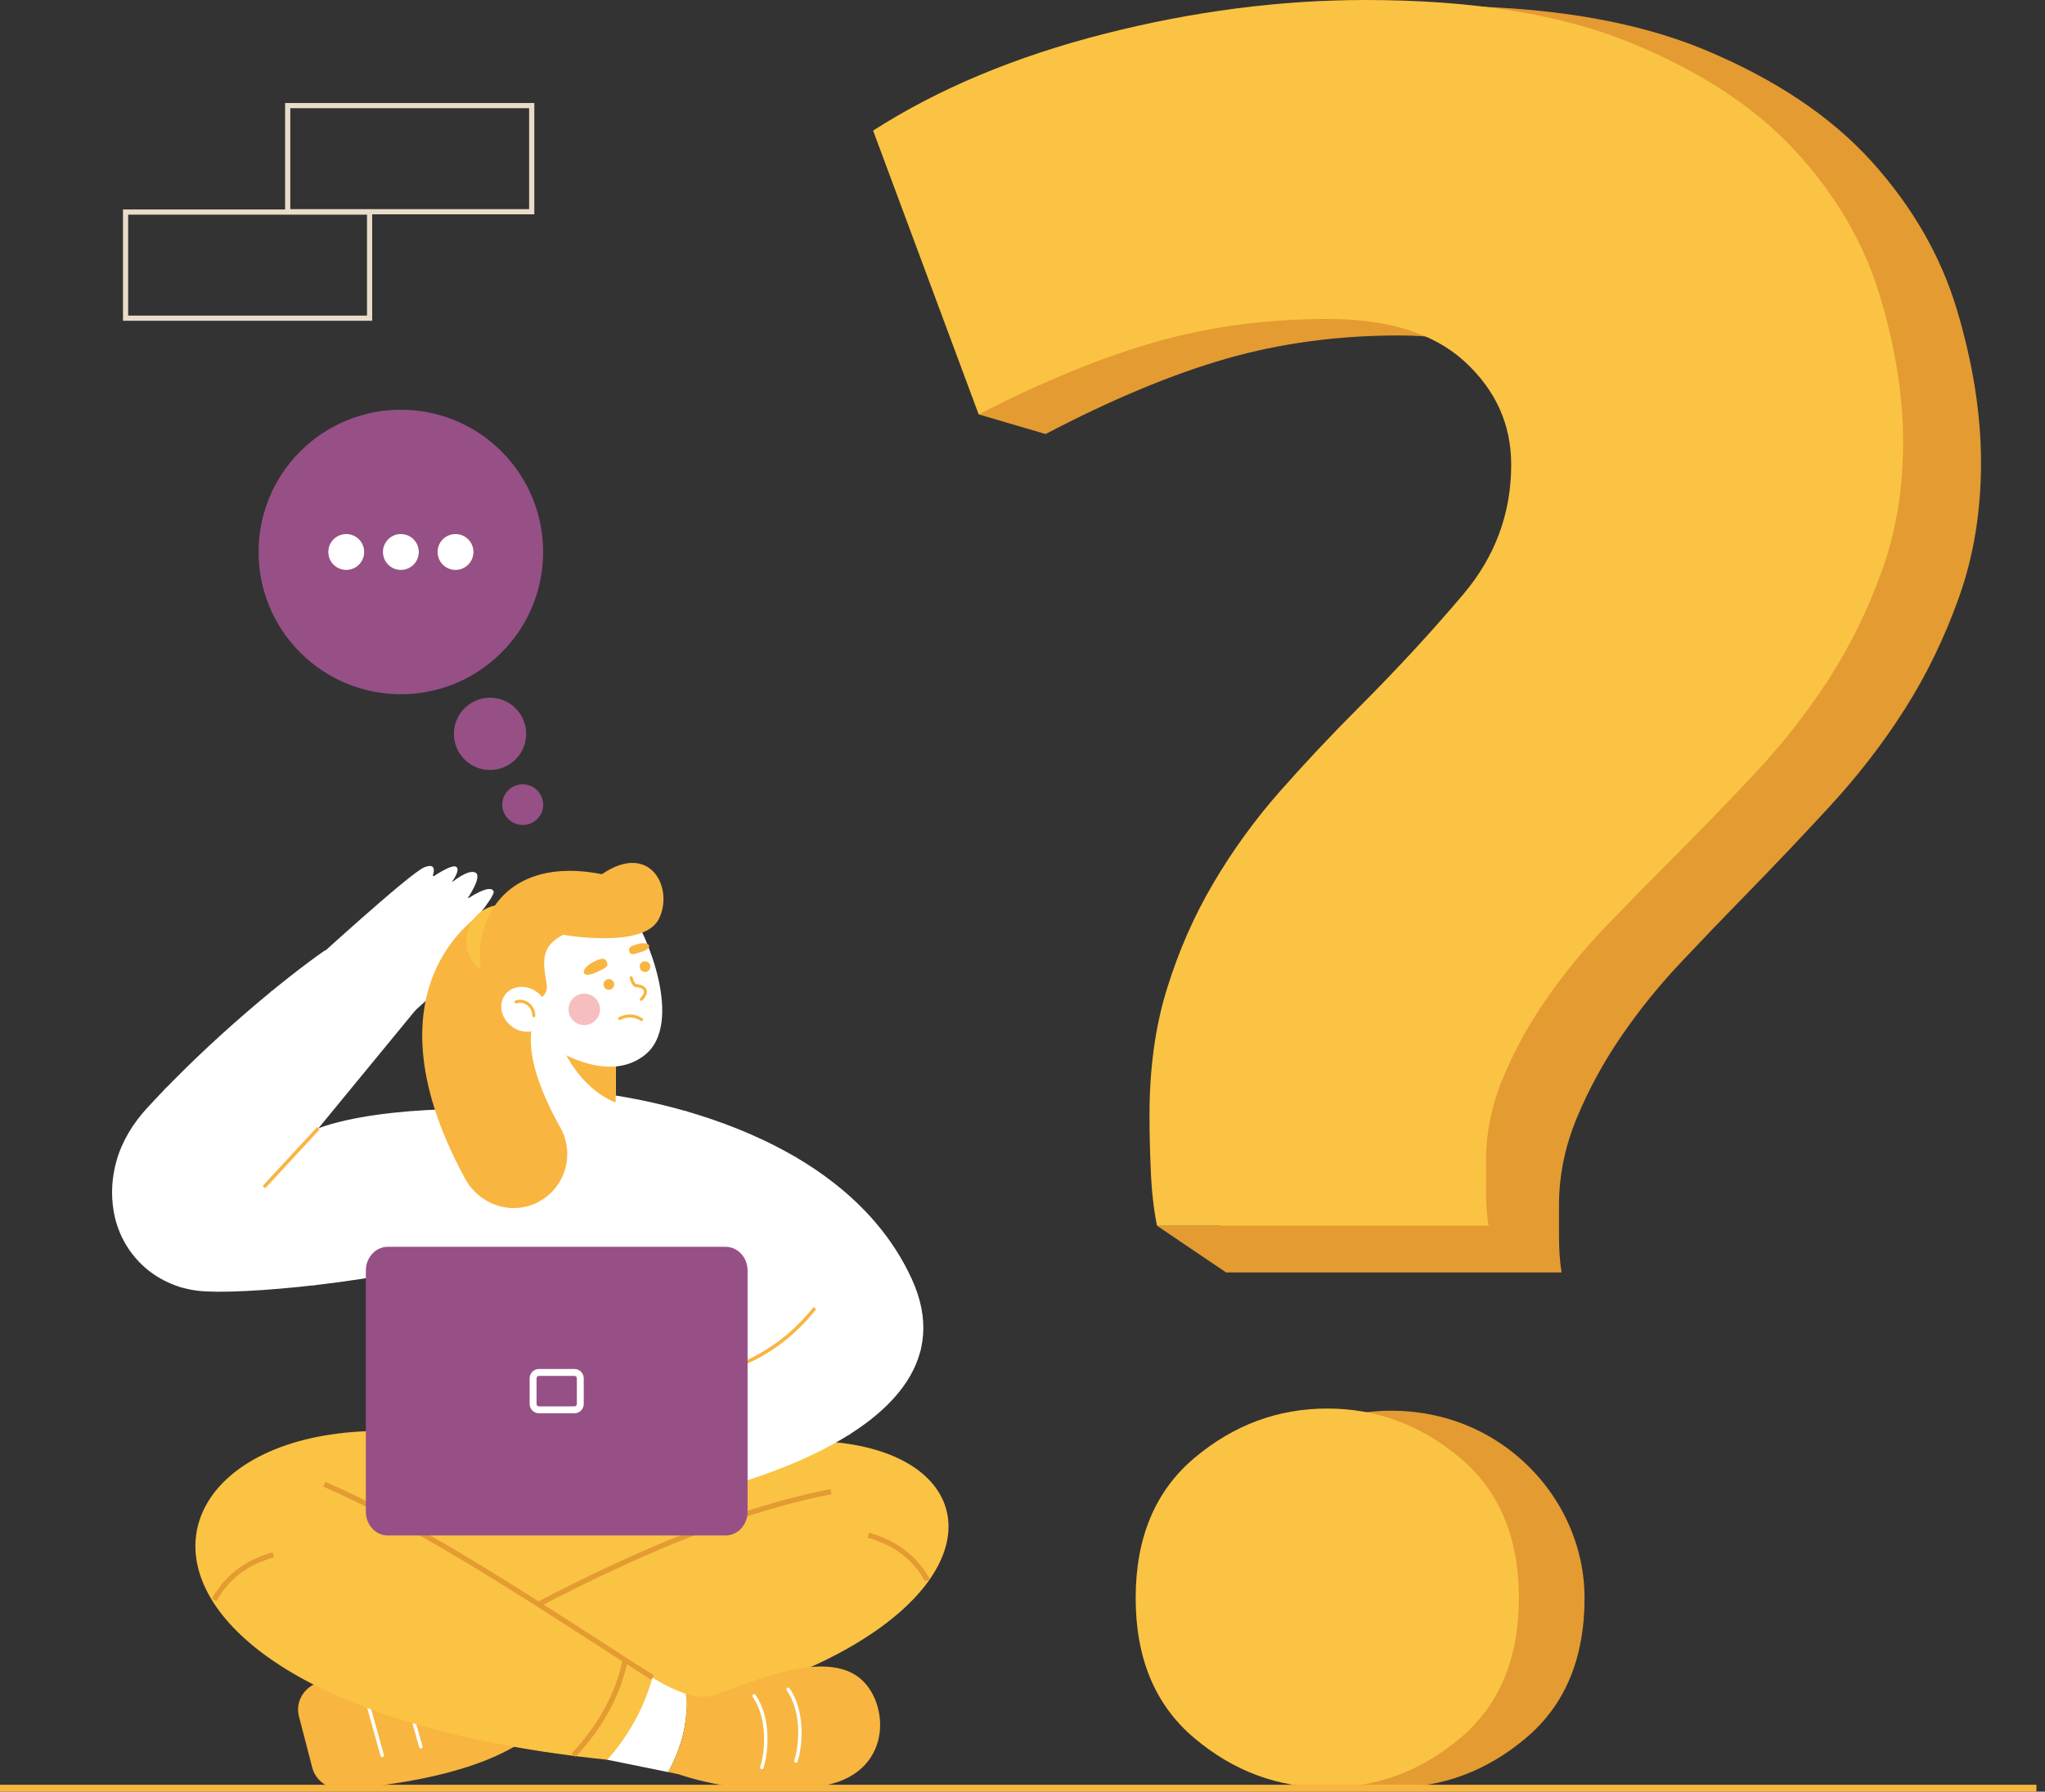 <svg width="202" height="177" viewBox="0 0 202 177" fill="none" xmlns="http://www.w3.org/2000/svg">
<rect x="0" y="0" width="202" height="177" fill="#333333" stroke="none"/>
<path d="M52.778 21.173H28.162V10.177H52.778V21.173ZM28.674 20.661H52.266V10.688H28.674V20.661Z" fill="#E9DDCA"/>
<path d="M36.764 31.689H12.148V20.693H36.764V31.689ZM12.66 31.178H36.252V21.205H12.66V31.178Z" fill="#E9DDCA"/>
<path d="M193.293 30.576C191.7 25.276 188.896 20.41 184.883 15.962C180.862 11.513 175.377 7.841 168.43 4.936C161.482 2.031 152.655 0.579 141.947 0.579C133.406 0.579 124.701 1.731 115.833 4.035C106.957 6.347 99.257 9.635 92.727 13.909L101.227 37.247L96.671 40.937L103.279 42.879C109.801 39.465 115.743 36.986 121.105 35.442C126.459 33.907 132.147 33.139 138.179 33.139C144.203 33.139 148.764 34.591 151.862 37.495C154.96 40.408 156.504 43.906 156.504 48.012C156.504 52.97 154.911 57.368 151.739 61.216C148.552 65.064 145.037 68.953 141.187 72.885C138.514 75.614 135.915 78.435 133.406 81.34C130.897 84.252 128.674 87.366 126.753 90.704C124.824 94.034 123.279 97.624 122.11 101.471C120.933 105.319 120.353 109.634 120.353 114.417C120.353 115.961 120.386 117.797 120.476 119.934C120.491 120.328 120.511 120.712 120.535 121.091H114.288L121.105 125.701H154.249C154.077 124.674 153.995 123.481 153.995 122.112C153.995 120.743 153.995 119.717 153.995 119.032C153.995 116.128 154.584 113.265 155.753 110.444C156.922 107.623 158.393 104.935 160.15 102.364C161.907 99.802 163.869 97.365 166.051 95.061C168.226 92.749 170.318 90.571 172.329 88.518C175.001 85.788 177.764 82.884 180.608 79.804C183.453 76.724 185.97 73.486 188.144 70.064C190.319 66.642 192.117 62.928 193.539 58.904C194.961 54.89 195.68 50.491 195.68 45.7C195.68 40.918 194.879 35.876 193.293 30.576Z" fill="#E49B31"/>
<path d="M131.162 31.511C125.201 31.511 119.579 32.254 114.288 33.74C108.989 35.234 103.117 37.634 96.671 40.937L86.243 12.9C92.697 8.764 100.306 5.582 109.078 3.344C117.842 1.115 126.445 0 134.886 0C145.468 0 154.192 1.406 161.057 4.217C167.924 7.028 173.344 10.582 177.318 14.887C181.284 19.192 184.054 23.902 185.63 29.031C187.197 34.16 187.988 39.039 187.988 43.667C187.988 48.304 187.277 52.561 185.872 56.446C184.466 60.34 182.689 63.934 180.541 67.246C178.392 70.558 175.904 73.692 173.093 76.673C170.282 79.653 167.552 82.464 164.91 85.106C162.923 87.093 160.856 89.201 158.707 91.439C156.55 93.668 154.612 96.027 152.875 98.507C151.138 100.994 149.684 103.595 148.529 106.326C147.374 109.056 146.792 111.826 146.792 114.637C146.792 115.3 146.792 116.293 146.792 117.618C146.792 118.943 146.873 120.098 147.043 121.091H114.288C113.949 119.435 113.747 117.578 113.666 115.51C113.577 113.442 113.545 111.665 113.545 110.171C113.545 105.542 114.119 101.366 115.282 97.642C116.437 93.918 117.963 90.445 119.87 87.222C121.768 83.991 123.965 80.978 126.445 78.159C128.925 75.348 131.493 72.618 134.135 69.976C137.939 66.172 141.413 62.408 144.563 58.684C147.697 54.96 149.272 50.703 149.272 45.905C149.272 41.931 147.746 38.547 144.684 35.727C141.623 32.916 137.115 31.511 131.162 31.511Z" fill="#FBC343"/>
<path d="M156.517 157.873C156.517 163.848 154.582 168.459 150.714 171.712C146.845 174.971 142.472 176.594 137.59 176.594C132.701 176.594 128.329 174.971 124.46 171.712C120.598 168.459 118.663 163.848 118.663 157.873C118.663 151.904 120.598 147.293 124.46 144.034C130.415 139.008 139.226 137.888 146.198 141.415C152.385 144.545 156.517 150.901 156.517 157.873Z" fill="#E49B31"/>
<path d="M150.033 157.873C150.033 163.848 148.099 168.459 144.23 171.712C140.361 174.971 135.989 176.594 131.106 176.594C126.217 176.594 121.845 174.971 117.976 171.712C114.114 168.459 112.179 163.848 112.179 157.873C112.179 151.904 114.114 147.293 117.976 144.034C121.845 140.781 126.217 139.151 131.106 139.151C135.989 139.151 140.361 140.781 144.23 144.034C148.099 147.293 150.033 151.904 150.033 157.873Z" fill="#FBC343"/>
<path d="M51.913 73.155C52.276 71.218 50.999 69.353 49.062 68.989C47.124 68.626 45.259 69.903 44.896 71.84C44.533 73.778 45.809 75.643 47.747 76.006C49.684 76.369 51.549 75.093 51.913 73.155Z" fill="#965086"/>
<path d="M53.62 79.865C53.824 78.775 53.1 77.725 52.003 77.519C50.905 77.314 49.85 78.031 49.646 79.12C49.441 80.21 50.166 81.26 51.263 81.466C52.361 81.672 53.416 80.955 53.62 79.865Z" fill="#965086"/>
<path d="M49.533 64.468C55.021 58.979 55.021 50.081 49.533 44.593C44.044 39.105 35.146 39.105 29.658 44.593C24.169 50.081 24.169 58.979 29.658 64.468C35.146 69.956 44.044 69.956 49.533 64.468Z" fill="#965086"/>
<path d="M34.2 56.301C35.178 56.301 35.971 55.508 35.971 54.531C35.971 53.553 35.178 52.76 34.2 52.76C33.222 52.76 32.43 53.553 32.43 54.531C32.43 55.508 33.222 56.301 34.2 56.301Z" fill="white"/>
<path d="M39.597 56.301C40.575 56.301 41.367 55.508 41.367 54.531C41.367 53.553 40.575 52.76 39.597 52.76C38.619 52.76 37.826 53.553 37.826 54.531C37.826 55.508 38.619 56.301 39.597 56.301Z" fill="white"/>
<path d="M44.993 56.301C45.971 56.301 46.764 55.508 46.764 54.531C46.764 53.553 45.971 52.76 44.993 52.76C44.015 52.76 43.223 53.553 43.223 54.531C43.223 55.508 44.015 56.301 44.993 56.301Z" fill="white"/>
<path d="M29.529 169.559L30.842 174.621C31.185 175.941 32.461 176.833 33.873 176.737C38.179 176.445 47.124 175.39 52.259 171.606L50.799 164.31C43.74 163.911 37.138 164.304 31.422 166.228C29.99 166.71 29.162 168.145 29.529 169.559Z" fill="#F8B540"/>
<path d="M37.757 173.589C37.682 173.589 37.614 173.539 37.593 173.464L35.83 167.151C35.804 167.06 35.857 166.966 35.948 166.941C36.039 166.916 36.133 166.968 36.158 167.059L37.922 173.372C37.947 173.463 37.894 173.557 37.803 173.582C37.788 173.587 37.772 173.589 37.757 173.589Z" fill="white"/>
<path d="M41.567 172.735C41.492 172.735 41.424 172.686 41.403 172.611L39.64 166.298C39.614 166.207 39.667 166.113 39.758 166.088C39.849 166.062 39.943 166.115 39.968 166.206L41.731 172.519C41.757 172.61 41.704 172.704 41.613 172.729C41.598 172.733 41.582 172.735 41.567 172.735Z" fill="white"/>
<path d="M45.993 142.194L29.585 147.064L41.77 163.759L59.264 165.15L83.392 154.948L74.223 141.151L45.993 142.194Z" fill="#FBC343"/>
<path d="M66.221 144.513C102.252 133.847 108.043 165.692 51.824 171.489C49.838 169.254 47.518 165.377 46.596 162.136L76.285 148.417L66.221 144.513Z" fill="#FBC343"/>
<path d="M67.751 167.336C66.066 166.796 64.451 165.73 64.451 165.73L58.66 167.547L59.987 173.846L66.003 175.068C67.835 171.716 67.942 168.964 67.751 167.336Z" fill="white"/>
<path d="M46.724 162.357L46.467 161.915C52.661 158.315 68.525 149.668 82.042 147.117L82.137 147.621C68.698 150.156 52.895 158.771 46.724 162.357Z" fill="#E49B31"/>
<path d="M45.993 142.194C12.454 135.818 3.768 168.049 59.987 173.846C61.973 171.612 63.529 168.971 64.451 165.73C55.815 159.952 46.16 154.46 35.577 149.228L45.993 142.194Z" fill="#FBC343"/>
<path d="M64.314 165.946C62.718 164.931 61.056 163.857 59.296 162.721C50.461 157.016 40.447 150.551 31.939 146.864L32.143 146.395C40.69 150.098 50.722 156.576 59.574 162.291C61.333 163.427 62.995 164.5 64.589 165.514L64.314 165.946Z" fill="#E49B31"/>
<path d="M21.386 158.175L20.938 157.928C22.197 155.649 24.213 154.112 26.931 153.359L27.068 153.852C24.451 154.577 22.593 155.991 21.386 158.175Z" fill="#E49B31"/>
<path d="M91.386 156.235C90.179 154.051 88.32 152.637 85.704 151.912L85.84 151.419C88.558 152.171 90.575 153.709 91.834 155.988L91.386 156.235Z" fill="#E49B31"/>
<path d="M56.847 173.563L56.473 173.214C59.156 170.34 60.803 167.307 61.51 163.94L62.011 164.045C61.285 167.506 59.595 170.619 56.847 173.563Z" fill="#E49B31"/>
<path d="M84.478 165.46C80.181 162.805 71.85 167.392 69.759 167.624C69.15 167.692 68.444 167.558 67.751 167.336C67.942 168.964 67.835 171.716 66.003 175.068L67.025 175.276C67.025 175.276 74.089 177.865 81.582 176.358C88.499 174.967 87.856 167.547 84.478 165.46Z" fill="#F8B540"/>
<path d="M78.62 174.143C78.603 174.143 78.586 174.14 78.569 174.135C78.479 174.107 78.429 174.011 78.457 173.921C78.968 172.305 79.191 169.124 77.712 166.989C77.658 166.911 77.678 166.805 77.755 166.751C77.832 166.698 77.939 166.717 77.993 166.794C79.541 169.031 79.313 172.343 78.783 174.024C78.76 174.096 78.693 174.143 78.62 174.143Z" fill="white"/>
<path d="M75.251 174.783C75.234 174.783 75.217 174.78 75.2 174.775C75.11 174.747 75.06 174.651 75.088 174.561C75.599 172.944 75.822 169.764 74.343 167.629C74.289 167.551 74.309 167.445 74.386 167.391C74.463 167.338 74.57 167.357 74.623 167.434C76.172 169.671 75.944 172.983 75.413 174.664C75.391 174.736 75.323 174.783 75.251 174.783Z" fill="white"/>
<path d="M40.059 100.636C40.059 100.636 48.506 93.454 48.193 92.089C47.97 91.114 45.577 92.544 45.577 92.544C45.577 92.544 48.933 88.563 48.762 88.079C48.457 87.215 46.136 88.826 46.136 88.826C46.136 88.826 47.705 86.568 46.955 86.2C46.205 85.832 44.57 87.224 44.57 87.224C44.57 87.224 45.525 85.97 45.077 85.641C44.628 85.312 42.692 86.665 42.692 86.665C42.692 86.665 43.386 85.084 41.91 85.683C40.435 86.282 30.085 95.78 30.085 95.78L40.059 100.636Z" fill="white"/>
<path d="M43.516 92.117C43.474 92.117 43.433 92.103 43.401 92.073C41.951 90.748 41.311 90.426 39.712 89.934C39.622 89.907 39.571 89.811 39.599 89.721C39.627 89.631 39.722 89.58 39.812 89.608C41.47 90.118 42.132 90.451 43.631 91.821C43.7 91.884 43.705 91.992 43.642 92.062C43.608 92.099 43.562 92.117 43.516 92.117Z" fill="white"/>
<path d="M40.971 96.013C40.963 96.013 40.955 96.013 40.947 96.011C40.853 95.998 40.788 95.912 40.801 95.819C40.968 94.631 41.341 93.889 41.944 93.55C42.46 93.26 43.131 93.29 43.939 93.638C44.025 93.676 44.065 93.776 44.028 93.863C43.99 93.949 43.89 93.989 43.803 93.952C43.099 93.647 42.53 93.612 42.112 93.847C41.615 94.127 41.288 94.806 41.139 95.866C41.127 95.951 41.054 96.013 40.971 96.013Z" fill="white"/>
<path d="M40.572 88.833C40.527 88.833 40.481 88.815 40.448 88.779C40.383 88.71 40.386 88.603 40.455 88.538L42.575 86.54C42.643 86.475 42.751 86.479 42.816 86.547C42.88 86.616 42.877 86.724 42.809 86.789L40.689 88.786C40.656 88.817 40.614 88.833 40.572 88.833Z" fill="white"/>
<path d="M42.534 89.515C42.492 89.515 42.449 89.499 42.416 89.468C42.348 89.402 42.346 89.294 42.411 89.226L44.447 87.105C44.512 87.037 44.62 87.035 44.688 87.1C44.757 87.165 44.759 87.273 44.693 87.341L42.657 89.463C42.624 89.498 42.579 89.515 42.534 89.515Z" fill="white"/>
<path d="M44.539 90.71C44.498 90.71 44.456 90.695 44.423 90.664C44.354 90.6 44.35 90.492 44.414 90.423L46.012 88.709C46.076 88.64 46.184 88.636 46.253 88.701C46.322 88.765 46.326 88.873 46.261 88.942L44.664 90.655C44.63 90.691 44.585 90.71 44.539 90.71Z" fill="white"/>
<path d="M71.967 148.677L41.084 149.871L37.672 121.719C37.672 121.719 48.011 111.913 51.988 108.302L58.703 107.957C79.537 117.427 76.125 129.254 71.967 148.677Z" fill="white"/>
<path d="M58.703 107.957C58.703 107.957 82.538 109.996 90.052 126.326C97.405 142.305 67.189 147.995 67.189 147.995L58.703 107.957Z" fill="white"/>
<path d="M31.458 111.457L41.307 99.471L32.097 93.889C28.255 96.56 20.825 102.611 14.528 109.463C13.139 110.976 12.053 112.742 11.506 114.687C11.04 116.347 10.955 117.987 11.217 119.592C11.9 123.777 15.192 127.006 19.586 127.52C23.338 127.96 37.672 126.838 49.274 123.425L52.686 110.255C50.933 109.26 37.9 109.087 31.458 111.457Z" fill="white"/>
<g opacity="0.8">
<path d="M78.594 114.438C78.645 114.426 78.697 114.414 78.748 114.403C78.641 114.339 78.532 114.277 78.424 114.214C76.678 114.616 74.875 115.027 73.099 115.242C72.031 115.37 68.464 115.606 67.421 113.229C66.903 112.047 67.295 110.732 67.882 109.809C67.796 109.784 67.712 109.76 67.626 109.735C67.026 110.713 66.64 112.085 67.187 113.332C68.3 115.87 72.017 115.63 73.13 115.495C74.957 115.275 76.806 114.85 78.594 114.438Z" fill="white"/>
<path d="M89.717 132.856C88.578 132.416 87.402 131.961 86.165 132.077C83.996 132.282 82.14 134.427 82.027 136.859C81.95 138.517 82.584 140.255 83.791 141.783C83.864 141.738 83.937 141.692 84.009 141.646C82.828 140.161 82.209 138.475 82.283 136.871C82.39 134.562 84.142 132.526 86.189 132.332C87.365 132.223 88.463 132.645 89.625 133.094C90.04 133.254 90.461 133.416 90.89 133.553C90.912 133.471 90.933 133.388 90.953 133.305C90.535 133.17 90.123 133.012 89.717 132.856Z" fill="white"/>
<path d="M29.557 124.716C28.069 123.485 25.756 123.157 23.214 123.814C20.948 124.4 19.004 125.561 17.669 127.097C17.757 127.125 17.842 127.157 17.931 127.183C19.231 125.726 21.102 124.624 23.278 124.062C25.74 123.424 27.969 123.736 29.394 124.913C30.071 125.473 30.549 126.2 30.897 126.984C30.985 126.974 31.073 126.964 31.162 126.954C30.798 126.11 30.29 125.322 29.557 124.716Z" fill="white"/>
<path d="M16.104 107.789C18.892 107.097 21.613 106.123 24.123 104.678C25.071 104.132 26.142 103.435 26.895 102.413C27.696 101.325 27.962 100.029 27.607 98.948C27.468 98.524 27.221 98.151 26.913 97.853C26.848 97.906 26.782 97.96 26.716 98.014C27.004 98.288 27.235 98.634 27.364 99.028C27.693 100.031 27.441 101.239 26.689 102.261C25.964 103.245 24.921 103.923 23.995 104.456C21.628 105.82 19.068 106.763 16.438 107.444C16.326 107.559 16.215 107.674 16.104 107.789Z" fill="white"/>
</g>
<path d="M60.884 101.698L60.88 102.135L60.811 108.923L60.802 109.659C60.789 110.809 60.318 111.852 59.556 112.609C58.799 113.362 57.757 113.833 56.602 113.842C54.274 113.855 52.37 111.986 52.349 109.654L52.267 101.265L60.884 101.698Z" fill="white"/>
<path d="M60.879 102.135L60.81 108.923C57.037 107.387 55.484 103.303 55.484 103.303L60.879 102.135Z" fill="#F8B540"/>
<path d="M62.373 90.29C63.724 91.912 67.672 101.106 63.67 104.242C59.167 107.772 52.314 101.971 52.314 101.971L51.395 91.263L57.343 89.695L62.373 90.29Z" fill="white"/>
<path d="M48.364 89.7C48.364 89.7 35.169 96.582 45.928 116.419C47.309 118.967 50.37 120.079 52.988 118.836C55.797 117.502 56.861 114.071 55.335 111.361C53.576 108.235 51.877 104.209 52.602 101.214L48.364 89.7Z" fill="#F8B540"/>
<path d="M52.132 95.481C53.526 94.087 53.526 91.827 52.132 90.433C50.738 89.04 48.478 89.04 47.084 90.433C45.691 91.827 45.691 94.087 47.084 95.481C48.478 96.875 50.738 96.875 52.132 95.481Z" fill="#FBC343"/>
<path d="M54.001 97.246C53.615 95.019 53.38 93.493 55.63 92.345C55.63 92.345 63.562 93.787 65.076 90.794C66.591 87.802 64.283 83.079 59.452 86.36C47.086 83.944 45.428 95.517 49.177 99.375L52.878 98.807C53.623 98.693 54.129 97.989 54.001 97.246Z" fill="#F8B540"/>
<path d="M60.142 97.78C60.433 97.78 60.669 97.544 60.669 97.252C60.669 96.961 60.433 96.725 60.142 96.725C59.85 96.725 59.614 96.961 59.614 97.252C59.614 97.544 59.85 97.78 60.142 97.78Z" fill="#F8B540"/>
<path d="M63.711 96.022C64.002 96.022 64.238 95.786 64.238 95.495C64.238 95.204 64.002 94.968 63.711 94.968C63.42 94.968 63.184 95.204 63.184 95.495C63.184 95.786 63.42 96.022 63.711 96.022Z" fill="#F8B540"/>
<path d="M63.346 98.875C63.309 98.875 63.272 98.862 63.243 98.834C63.183 98.778 63.181 98.683 63.237 98.623C63.449 98.401 63.681 98.088 63.583 97.861C63.482 97.625 63.055 97.523 62.859 97.523C62.438 97.523 62.236 96.775 62.2 96.625C62.181 96.545 62.23 96.464 62.31 96.445C62.39 96.425 62.471 96.475 62.49 96.555C62.567 96.871 62.741 97.225 62.859 97.225C63.06 97.225 63.676 97.32 63.858 97.743C63.987 98.045 63.851 98.41 63.454 98.829C63.424 98.86 63.385 98.875 63.346 98.875Z" fill="#F8B540"/>
<path d="M63.373 100.876C63.344 100.876 63.315 100.868 63.289 100.851C62.296 100.181 61.294 100.743 61.284 100.748C61.213 100.789 61.121 100.765 61.08 100.693C61.039 100.622 61.063 100.531 61.135 100.489C61.182 100.462 62.311 99.83 63.456 100.603C63.524 100.649 63.542 100.742 63.496 100.811C63.468 100.853 63.42 100.876 63.373 100.876Z" fill="#F8B540"/>
<path d="M59.91 94.969C60.211 95.533 59.688 95.647 59.075 95.972C58.463 96.297 57.836 96.417 57.693 96.147C57.55 95.878 57.93 95.396 58.542 95.07C59.155 94.745 59.678 94.532 59.91 94.969Z" fill="#F8B540"/>
<path d="M62.144 93.95C62.276 94.454 62.652 94.233 63.199 94.09C63.745 93.947 64.187 93.672 64.124 93.432C64.061 93.192 63.567 93.113 63.02 93.256C62.474 93.399 62.042 93.56 62.144 93.95Z" fill="#F8B540"/>
<path opacity="0.4" d="M58.768 100.855C59.399 100.273 59.439 99.289 58.857 98.658C58.275 98.027 57.291 97.987 56.66 98.569C56.028 99.152 55.989 100.135 56.571 100.767C57.153 101.398 58.137 101.438 58.768 100.855Z" fill="#EB5D60"/>
<path d="M53.698 101.172C54.409 100.251 54.136 98.85 53.09 98.043C52.044 97.236 50.62 97.328 49.909 98.248C49.199 99.169 49.471 100.57 50.517 101.377C51.564 102.185 52.988 102.093 53.698 101.172Z" fill="white"/>
<path d="M52.729 100.499C52.646 100.499 52.579 100.432 52.579 100.35C52.579 99.909 52.364 99.501 52.005 99.26C51.697 99.053 51.33 99.004 51.024 99.129C50.947 99.16 50.86 99.124 50.829 99.047C50.798 98.971 50.834 98.884 50.911 98.853C51.31 98.69 51.781 98.749 52.171 99.012C52.614 99.309 52.878 99.809 52.878 100.35C52.878 100.432 52.811 100.499 52.729 100.499Z" fill="#F8B540"/>
<path d="M31.33 111.336L25.943 117.164L26.193 117.395L31.581 111.568L31.33 111.336Z" fill="#F8B540"/>
<path d="M69.286 136.386L69.186 136.059C73.109 134.864 76.915 133.434 80.364 129.121L80.63 129.334C77.12 133.723 73.261 135.174 69.286 136.386Z" fill="#F8B540"/>
<path d="M71.67 123.171H38.308C37.108 123.171 36.136 124.224 36.136 125.521V149.341C36.136 150.639 37.108 151.691 38.308 151.691H71.671C72.87 151.691 73.843 150.639 73.843 149.341V125.521C73.843 124.224 72.87 123.171 71.67 123.171Z" fill="#965086"/>
<path d="M56.751 135.926C56.877 135.926 56.98 136.037 56.98 136.174V138.689C56.98 138.826 56.877 138.937 56.751 138.937H53.228C53.102 138.937 52.999 138.826 52.999 138.689V136.174C52.999 136.037 53.102 135.926 53.228 135.926H56.751ZM56.751 135.243H53.228C52.725 135.243 52.316 135.661 52.316 136.174V138.689C52.316 139.202 52.725 139.619 53.228 139.619H56.751C57.253 139.619 57.662 139.202 57.662 138.689V136.174C57.662 135.661 57.253 135.243 56.751 135.243Z" fill="white"/>
<path d="M201.152 176.318H0V177H201.152V176.318Z" fill="#F8B540"/>
</svg>
